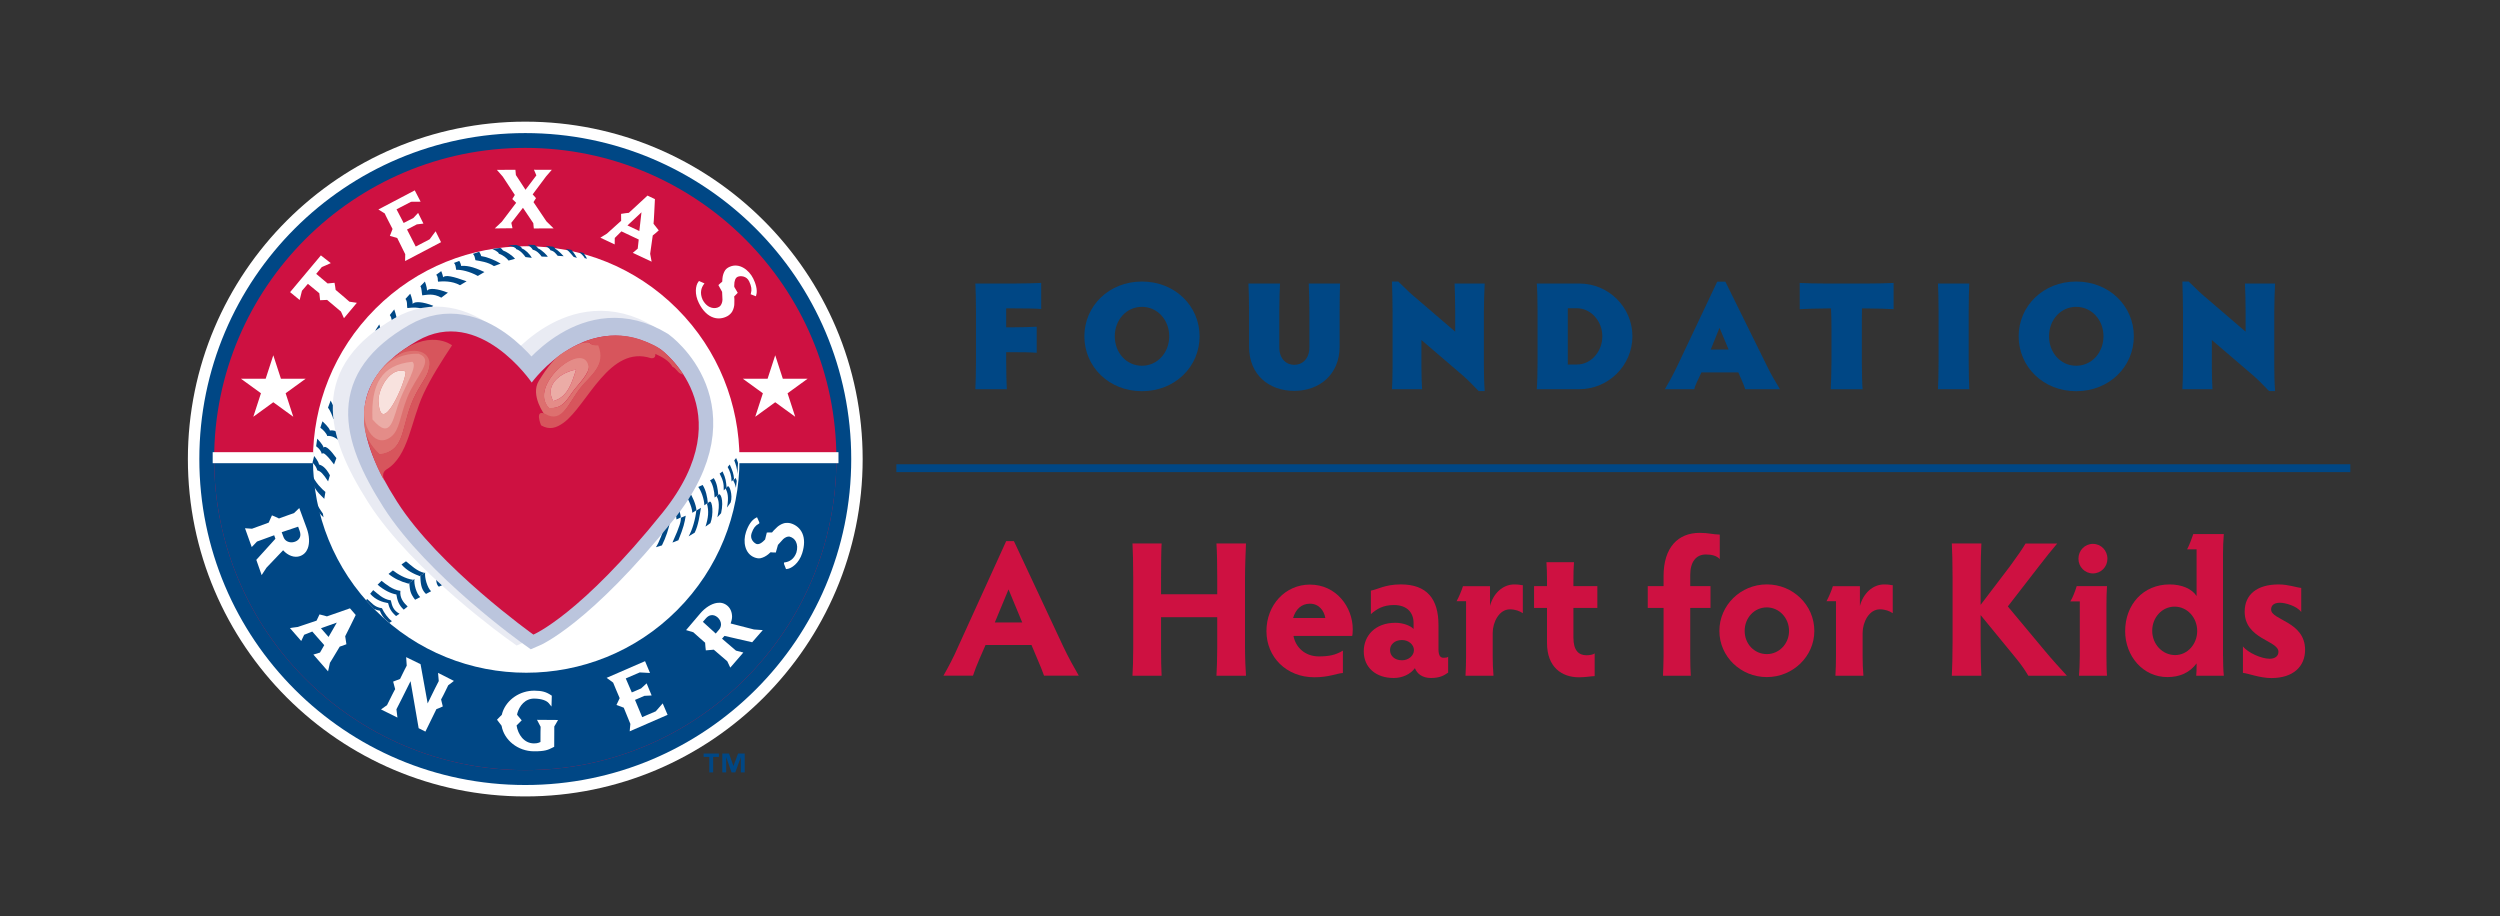 <?xml version="1.0" encoding="utf-8"?>
<!-- Generator: Adobe Illustrator 23.0.1, SVG Export Plug-In . SVG Version: 6.00 Build 0)  -->
<svg version="1.1" id="Layer_1" xmlns="http://www.w3.org/2000/svg" xmlns:xlink="http://www.w3.org/1999/xlink" x="0px" y="0px"
	 viewBox="0 0 792 290.32" style="enable-background:new 0 0 792 290.32;" xml:space="preserve">
<rect x="0" y="0" width="792" height="290.32" fill="#333333" stroke="none"/>
<style type="text/css">
	.st0{fill:#004785;}
	.st1{fill:none;stroke:#004785;stroke-width:2.484;}
	.st2{fill:#CE1141;}
	.st3{fill:#FFFFFF;}
	.st4{fill-rule:evenodd;clip-rule:evenodd;fill:#004785;}
	.st5{fill-rule:evenodd;clip-rule:evenodd;fill:none;stroke:#E9EBF3;stroke-width:10.593;}
	.st6{fill-rule:evenodd;clip-rule:evenodd;fill:#004785;stroke:#BBC5DD;stroke-width:9.63;}
	.st7{fill-rule:evenodd;clip-rule:evenodd;fill:#CE1141;}
	.st8{fill-rule:evenodd;clip-rule:evenodd;fill:#DD706F;}
	.st9{fill-rule:evenodd;clip-rule:evenodd;fill:#F8E2DE;}
	.st10{fill-rule:evenodd;clip-rule:evenodd;fill:#EBACA6;}
	.st11{fill-rule:evenodd;clip-rule:evenodd;fill:#E48C88;}
	.st12{fill-rule:evenodd;clip-rule:evenodd;fill:#D7555C;}
</style>
<g>
	<path class="st0" d="M309.19,114.55V98.57c0-3.37-0.1-7.28-0.2-8.75h12.36c3.32,0,6.99-0.1,8.5-0.19v8.26
		c-1.51-0.15-5.18-0.2-8.5-0.2h-2.59v6.01h1.71c3.37,0,6.5-0.1,7.96-0.2v8.26c-1.46-0.15-4.59-0.19-7.96-0.19h-1.71v2.98
		c0,3.32,0.1,7.23,0.2,8.75h-9.97C309.09,121.78,309.19,117.88,309.19,114.55z"/>
	<path class="st0" d="M361.76,89.19c10.5,0,18.27,7.77,18.27,17.35c0,9.62-7.77,17.39-18.27,17.39c-10.46,0-18.23-7.77-18.23-17.39
		C343.53,96.96,351.3,89.19,361.76,89.19z M361.76,115.87c4.93,0,8.65-4.15,8.65-9.33c0-5.18-3.71-9.33-8.65-9.33
		c-4.94,0-8.6,4.15-8.6,9.33C353.16,111.72,356.82,115.87,361.76,115.87z"/>
	<path class="st0" d="M405.52,89.83c-0.1,1.32-0.24,5.28-0.24,8.75v11.48c0,3.71,2.3,5.52,4.74,5.52c2.49,0,4.79-1.81,4.79-5.52
		V98.57c0-2.78-0.1-6.69-0.2-8.75h9.92c-0.09,2.15-0.14,6.06-0.14,8.75v11.24c0,8.84-6.4,14.02-14.37,14.02
		c-8.01,0-14.32-5.08-14.32-14.02V98.57c0-3.47-0.1-7.43-0.2-8.75H405.52z"/>
	<path class="st0" d="M450.51,123.3h-9.53c0.1-1.37,0.19-4.5,0.19-7.08v-17.3c0-2.98-0.1-7.09-0.19-9.72h2
		c2.69,2.69,4.15,4.01,5.62,5.23l12.41,10.65v-6.5c0-2.78-0.1-6.69-0.19-8.75h9.53c-0.1,2.15-0.25,6.06-0.25,8.75v17.4
		c0,2.05,0.05,5.08,0.25,7.91h-1.91c-1.66-1.71-3.22-3.37-4.79-4.74l-13.34-11.43v8.55C450.32,118.8,450.41,121.93,450.51,123.3z"/>
	<path class="st0" d="M486.85,123.3c0.15-1.52,0.25-5.42,0.25-8.75V98.57c0-3.32-0.1-7.28-0.25-8.75h13.49
		c9.23,0,16.81,7.48,16.81,16.71c0,9.23-7.57,16.76-16.81,16.76H486.85z M496.67,115.48h2.89c4.49,0,8.06-4.1,8.06-8.94
		c0-4.79-3.57-8.89-8.11-8.89h-2.83V115.48z"/>
	<path class="st0" d="M552.9,123.3c-0.29-0.93-0.83-2.15-1.22-3.08l-0.98-2.25h-11.68l-1.52,3.23c-0.39,0.88-0.63,1.42-0.73,2.1
		h-9.33c1.27-2.15,2.59-4.55,3.96-7.43l12.61-26.63h2.59l13.14,26.63c1.32,2.78,2.93,5.42,4.15,7.43H552.9z M544.74,103.85
		l-2.78,6.89h5.67L544.74,103.85z"/>
	<path class="st0" d="M591,89.83c3.37,0,7.43-0.1,8.89-0.19v8.31c-1.46-0.1-5.52-0.24-8.89-0.24h-1.12
		c-0.05,1.81-0.05,4.2-0.05,6.25v10.6c0,3.32,0.1,7.23,0.24,8.75h-10.11c0.1-1.52,0.25-5.42,0.25-8.75v-10.6
		c0-2.05-0.05-4.45-0.15-6.25h-1.12c-3.32,0-7.33,0.15-8.79,0.24v-8.31c1.46,0.1,5.47,0.19,8.79,0.19H591z"/>
	<path class="st0" d="M623.68,114.55c0,3.32,0.1,7.23,0.19,8.75h-9.92c0.1-1.52,0.19-5.42,0.19-8.75V98.57
		c0-3.32-0.1-7.28-0.19-8.75h9.92c-0.1,1.47-0.19,5.42-0.19,8.75V114.55z"/>
	<path class="st0" d="M657.73,89.19c10.5,0,18.27,7.77,18.27,17.35c0,9.62-7.77,17.39-18.27,17.39c-10.46,0-18.22-7.77-18.22-17.39
		C639.51,96.96,647.27,89.19,657.73,89.19z M657.73,115.87c4.93,0,8.65-4.15,8.65-9.33c0-5.18-3.71-9.33-8.65-9.33
		c-4.93,0-8.6,4.15-8.6,9.33C649.13,111.72,652.8,115.87,657.73,115.87z"/>
	<path class="st0" d="M700.91,123.3h-9.53c0.09-1.37,0.19-4.5,0.19-7.08v-17.3c0-2.98-0.1-7.09-0.19-9.72h2
		c2.69,2.69,4.15,4.01,5.62,5.23l12.41,10.65v-6.5c0-2.78-0.1-6.69-0.2-8.75h9.53c-0.1,2.15-0.25,6.06-0.25,8.75v17.4
		c0,2.05,0.05,5.08,0.25,7.91h-1.9c-1.66-1.71-3.23-3.37-4.79-4.74l-13.34-11.43v8.55C700.72,118.8,700.81,121.93,700.91,123.3z"/>
</g>
<line class="st1" x1="283.97" y1="148.32" x2="744.59" y2="148.32"/>
<g>
	<path class="st2" d="M330.76,214.07c-0.49-1.41-1.28-3.36-2.08-5.2l-1.9-4.53h-14.56l-1.9,4.34c-0.92,2.14-1.53,3.73-2.08,5.38
		h-9.36c1.53-2.69,3.18-5.75,4.71-9.3l15.17-33.33h2.45l15.6,33.33c1.65,3.49,3.49,6.79,4.95,9.3H330.76z M319.5,186.73l-4.34,10.46
		h8.68L319.5,186.73z"/>
	<path class="st2" d="M367.82,188.26h17.8v-5.14c0-3.49-0.06-8.38-0.25-10.95h9.36c-0.12,2.69-0.31,7.58-0.31,10.95v22.14
		c0,3.18,0.18,7.09,0.31,8.81h-9.36c0.12-1.71,0.25-5.63,0.25-8.87v-9.66h-17.8v9.72c0,3.18,0.06,7.09,0.18,8.81h-9.23
		c0.12-1.71,0.24-5.63,0.24-8.87v-22.08c0-4.34-0.12-9.3-0.24-10.95H368c-0.12,1.65-0.18,6.6-0.18,10.95V188.26z"/>
	<path class="st2" d="M409.78,201.47c0.67,3.61,3.67,6.48,8.01,6.48c3.24,0,5.32-0.43,7.64-1.83v7.09
		c-2.02,0.12-4.34,1.35-9.05,1.35c-8.81,0-15.17-6.36-15.17-14.62c0-8.32,5.99-14.74,13.76-14.74c8.44,0,13.58,7.22,13.58,14.13
		c0,0.79-0.06,1.77-0.18,2.14H409.78z M409.65,195.78h10.21c-0.37-2.26-1.96-4.53-4.89-4.53
		C412.22,191.26,410.45,193.09,409.65,195.78z"/>
	<path class="st2" d="M434.3,194.56v-7.46c2.02-0.31,4.46-1.96,9.48-1.96c8.26,0,11.93,4.59,11.93,12.84v7.71
		c0,2.2,0.73,2.69,1.59,2.69c0.67,0,1.16-0.06,1.47-0.31v5.01c-1.29,0.92-2.69,1.71-5.44,1.71c-2.63,0-4.4-1.28-5.08-3.12
		c-1.47,1.96-3.97,3.12-6.73,3.12c-5.69,0-9.48-3.36-9.48-8.44c0-4.95,3.61-9.05,10.03-9.05c2.51,0,4.89,0.98,5.75,1.96v-1.9
		c0-3.3-2.08-5.69-6.24-5.69C438.16,191.69,436.14,192.91,434.3,194.56z M444.15,209.18c2.08,0,3.79-1.47,3.79-3.24
		c0-1.71-1.71-3.18-3.79-3.18c-2.38,0-3.79,1.47-3.79,3.18C440.36,207.71,441.76,209.18,444.15,209.18z"/>
	<path class="st2" d="M482.43,185.39v8.87c-0.98-0.67-2.38-1.22-4.1-1.22c-3.42,0-5.44,4.1-5.44,7.46v7.4c0,2.02,0.06,4.1,0.25,6.18
		h-8.87c0.12-2.08,0.18-4.16,0.18-6.18v-17.43h-3c0.73-1.35,1.59-3.36,2.02-4.77h8.56v6.24c1.1-4.04,4.1-6.79,7.71-6.79
		C481.52,185.14,481.7,185.39,482.43,185.39z"/>
	<path class="st2" d="M498.64,178.11c-0.12,1.47-0.18,3.42-0.18,5.5v2.08h7.58v6.91h-7.58v9.42c0,4.1,1.71,5.57,4.16,5.57
		c0.86,0,2.14-0.18,2.57-0.61v7.22c-1.16,0-2.75,0.37-4.95,0.37c-5.44,0-10.15-3.18-10.15-10.89V192.6h-4.1v-6.91h4.1v-2.08
		c0-2.02-0.06-4.04-0.18-5.5H498.64z"/>
	<path class="st2" d="M522.01,185.69h5.01v-3.18c0-9.11,4.59-13.7,11.44-13.7c2.87,0,4.04,0.49,6.36,0.55v7.77
		c-0.92-1.04-2.45-1.47-4.4-1.47c-3,0-4.95,2.2-4.95,6.48v3.55h6.42v6.91h-6.42v15.29c0,1.96,0.06,4.77,0.18,6.18h-8.81
		c0.06-1.41,0.18-4.22,0.18-6.18V192.6h-5.01V185.69z"/>
	<path class="st2" d="M559.74,185.14c8.26,0,15.04,6.54,15.04,14.74c0,8.07-6.79,14.62-15.04,14.62c-8.32,0-15.04-6.54-15.04-14.62
		C544.7,191.75,551.42,185.14,559.74,185.14z M559.74,207.22c3.85,0,7.03-3.24,7.03-7.34c0-4.16-3.18-7.46-7.03-7.46
		c-3.98,0-7.03,3.3-7.03,7.46C552.71,203.98,555.77,207.22,559.74,207.22z"/>
	<path class="st2" d="M599.62,185.39v8.87c-0.98-0.67-2.38-1.22-4.1-1.22c-3.42,0-5.44,4.1-5.44,7.46v7.4c0,2.02,0.06,4.1,0.25,6.18
		h-8.87c0.12-2.08,0.18-4.16,0.18-6.18v-17.43h-3c0.73-1.35,1.59-3.36,2.02-4.77h8.56v6.24c1.1-4.04,4.1-6.79,7.71-6.79
		C598.7,185.14,598.88,185.39,599.62,185.39z"/>
	<path class="st2" d="M627.45,191.63l9.3-12.23c2.63-3.61,3.73-5.2,4.95-7.22h10.03c-2.02,2.38-3.3,3.98-5.99,7.46l-9.66,12.48
		l11.68,14c2.63,3.18,4.71,5.38,7.03,7.95h-12.23c-0.73-1.22-1.83-3.06-3.97-5.63l-11.13-13.58v8.26c0,4.34,0.12,9.05,0.24,10.95
		h-9.36c0.12-1.9,0.24-6.6,0.24-10.95v-20c0-4.34-0.12-9.11-0.24-10.95h9.36c-0.12,1.83-0.24,6.6-0.24,10.95V191.63z"/>
	<path class="st2" d="M667.32,207.83c0,2.26,0.06,5.08,0.18,6.24h-8.87c0.12-1.28,0.25-4.1,0.25-6.24v-17.31h-3
		c0.73-1.1,1.59-3.36,2.02-4.83h9.6c-0.12,1.35-0.18,3.98-0.18,6.18V207.83z M663.04,172.3c2.57,0,4.59,2.08,4.59,4.71
		c0,2.57-2.02,4.65-4.59,4.65c-2.57,0-4.59-2.08-4.59-4.65C658.45,174.38,660.47,172.3,663.04,172.3z"/>
	<path class="st2" d="M704.26,207.89c0,1.84,0.06,4.4,0.25,6.18h-8.75c0.12-1.04,0.12-2.14,0.12-3.91c-2.26,3.06-5.5,4.34-9.24,4.34
		c-7.77,0-13.39-6.67-13.39-14.55c0-8.38,5.69-14.8,14.07-14.8c3.85,0,7.03,1.35,8.56,3.67v-14.8h-3c0.61-1.1,1.59-3.67,1.96-4.83
		h9.66c-0.18,2.14-0.25,4.46-0.25,6.24V207.89z M688.91,192.18c-3.97,0-7.09,3.42-7.09,7.64c0,4.28,3.24,7.71,7.28,7.71
		c3.85,0,6.97-3.42,6.97-7.64C696.07,195.6,692.89,192.18,688.91,192.18z"/>
	<path class="st2" d="M730.25,205.88c0,5.2-3.67,8.93-10.7,8.93c-3.55,0-7.34-1.47-8.99-1.65v-8.38c1.65,2.08,5.93,3.91,8.44,3.91
		c1.77,0,2.81-0.86,2.81-2.2c0-3.61-10.7-3.98-10.7-12.72c0-5.38,3.85-8.62,10.76-8.62c3.12,0,5.63,0.98,7.16,1.1v7.64
		c-1.35-1.9-5.01-2.94-6.73-2.94c-2.08,0-2.81,0.98-2.81,2.14C719.49,196.52,730.25,196.82,730.25,205.88z"/>
</g>
<g>
	<g>
		<g>
			<path class="st3" d="M166.41,38.54c-58.94,0-106.89,47.95-106.89,106.89c0,58.94,47.95,106.88,106.89,106.88
				c58.93,0,106.88-47.94,106.88-106.88C273.29,86.48,225.34,38.54,166.41,38.54z"/>
			<path class="st0" d="M269.67,145.42c0,57.03-46.23,103.27-103.26,103.27c-57.03,0-103.26-46.24-103.26-103.27
				c0-57.03,46.23-103.26,103.26-103.26C223.44,42.16,269.67,88.39,269.67,145.42z"/>
			<path class="st2" d="M67.84,145.42c0,54.35,44.22,98.56,98.57,98.56c54.35,0,98.56-44.21,98.56-98.56
				c0-54.35-44.21-98.57-98.56-98.57C112.06,46.85,67.84,91.07,67.84,145.42z"/>
			<path class="st0" d="M67.87,144.51c0,0.3-0.03,0.61-0.03,0.91c0,54.35,44.22,98.56,98.57,98.56c54.35,0,98.56-44.21,98.56-98.56
				c0-0.31-0.02-0.61-0.02-0.91H67.87z"/>
			<path class="st3" d="M214.48,193.33c-26.38,26.39-69.16,26.39-95.54,0.01c-26.39-26.38-26.39-69.16,0-95.55
				c26.38-26.38,69.16-26.38,95.54,0C240.87,124.17,240.87,166.95,214.48,193.33z"/>
			<g>
				<path class="st3" d="M95.05,176.17c1.18-0.43,1.99-1.26,2.45-2.46c0.64-1.67,0.52-4.03-0.32-6.32l-2.37-6.45l-0.36,0.35
					c0,0-1.31,1.26-1.32,1.27c-0.02-0.01-1.59,0.55-1.59,0.55s-3.15,1.13-3.18,1.15c0-0.08-1.9-0.87-1.9-0.87l-0.3-0.13
					c0,0-0.94,2.08-1.04,2.31c-0.24,0.09-5.28,1.93-5.29,1.93c-0.01-0.02-1.72-0.12-1.72-0.12l-0.49-0.03l2.13,5.96
					c0,0,1.67-1.75,1.67-1.75c0.02,0.02,4.27-1.56,5.44-1.99c0.04,0.12,0.31,0.87,0.39,1.11c-0.25,0.28-6.05,6.68-6.05,6.68
					l1.69,4.83c0,0,1.5-2.29,1.54-2.35c0.1-0.1,4.91-5.15,5.26-5.52C91.2,176.02,93.29,176.8,95.05,176.17z M95.02,170.18
					c-0.25,0.65-0.79,1.15-1.58,1.44c-0.86,0.31-1.76,0.25-2.46-0.13h-0.01c-0.54-0.28-0.94-0.76-1.16-1.35c0,0-0.38-1.03-0.57-1.54
					c0.53-0.18,4.7-1.58,5.21-1.75c0.15,0.4,0.48,1.33,0.48,1.33c0.15,0.42,0.23,0.81,0.23,1.18
					C95.17,169.64,95.12,169.92,95.02,170.18z"/>
				<path class="st3" d="M110.57,192.82c0,0-6.98,2.44-7,2.45c0-0.05-2.09-0.56-2.09-0.56l-0.26-0.06c0,0-0.83,1.76-0.93,1.97
					c-0.26,0.09-5.84,1.96-5.84,1.96s0.04,0.02,0.04,0.02c-0.26,0.01-0.75,0.07-1.8,0.24c-0.01,0-0.83,0.14-0.83,0.14l3.57,4.09
					c0,0,0.84-1.76,0.93-1.97c0.2-0.09,2.24-0.9,2.57-1.03c0.26,0.3,3.54,4.02,3.79,4.31c-0.18,0.31-1.24,2.17-1.34,2.35
					c-0.22,0.07-2.1,0.64-2.1,0.64l4.65,5.32c0,0,0.6-2.72,0.6-2.73c0,0.06,1.2-1.95,1.2-1.95s1.89-3.14,1.9-3.16
					c0.02,0.06,1.86-0.66,1.86-0.66l0.25-0.09c0,0-0.38-2.53-0.38-2.54c0.05,0.01,3.24-6.54,3.24-6.54l0.09-0.2l-1.82-2.1
					L110.57,192.82z M106.7,197.24c-0.61,1.07-2.27,3.95-2.61,4.54c-0.43-0.5-1.95-2.23-2.41-2.75
					C102.35,198.79,105.54,197.66,106.7,197.24z"/>
				<path class="st3" d="M139,215.76c-0.04-0.03-2.38,4.75-2.38,4.75s-0.68,1.39-1.14,2.33c-0.3-1.68-2.25-12.43-2.25-12.43
					l-4.56-2.23l0.04,0.57c0,0,0.14,2.12,0.14,2.13c-0.03-0.05-1.24,2.44-1.24,2.44s-0.76,1.56-0.87,1.77
					c-0.23,0.09-2.19,0.84-2.19,0.84s0.64,2.39,0.64,2.4c-0.07-0.01-1.66,3.2-1.66,3.2s-0.92,1.87-0.93,1.88
					c-0.02-0.03-1.45,1.02-1.45,1.02l-0.44,0.32l5.2,2.58c0,0-0.31-2.62-0.32-2.63c0.04,0,3.3-6.54,4.47-8.91
					c0.3,1.74,2.57,14.9,2.57,14.9l2.14,1.08c0,0,3.46-7.09,3.48-7.11c0.04,0.05,1.79-0.75,1.79-0.75l0.24-0.11
					c0,0-0.53-2.18-0.54-2.21c0.07,0,1.39-2.7,1.39-2.7s0.86-1.77,0.87-1.79c0.03,0.01,1.4-1.07,1.4-1.07l0.4-0.32l-5.02-2.55
					C138.78,213.18,139,215.76,139,215.76z"/>
				<path class="st3" d="M171.27,230.24c-0.03,0-0.04,1.64-0.04,1.64l-0.01,3.19c-0.37,0.12-0.79,0.45-2.08,0.44
					c-3.18-0.03-5.05-2.87-5.49-5.68c0.03-0.02,1.42-1.42,1.42-1.42l0.21-0.21c0,0-1.29-1.54-1.47-1.75c0.01-0.06,0.1-0.55,0.1-0.55
					c0.65-2.25,2.42-4.66,5.43-4.59c2.16,0.05,3.78,0.58,4.54,1.49c0,0,0.27,0.34,0.27,0.34l0.56,0.69l0.1-3.44l-0.22-0.14
					c-1.56-1.06-2.88-1.42-5.26-1.45c-4.57-0.04-8.74,2.77-10.13,6.82c0,0.02-0.23,0.84-0.24,0.85c-0.02-0.03-1.32,1.33-1.32,1.33
					l-0.19,0.2l1.45,1.91c0.78,4.58,5.19,8.06,10.21,8.1c3.52,0.03,4.56-0.48,5.76-1.08l0.7-0.35c0,0,0.03-6.42,0.03-6.45
					c0.04,0,0.92-1.56,0.92-1.56l0.27-0.48l-6.67-0.05C170.13,228.04,171.26,230.23,171.27,230.24z"/>
				<path class="st3" d="M207.74,225.35c-0.01-0.03-2.79,1.19-2.79,1.19s-1.08,0.47-1.5,0.66c-0.13-0.32-2.07-4.94-2.28-5.47
					c0.49-0.21,2.99-1.29,2.99-1.29c0.01,0.02,1.82-0.09,1.82-0.09l0.46-0.03l-1.59-3.84c0,0-1.74,1.61-1.75,1.61
					c0-0.01-2.9,1.25-2.9,1.25s-0.04,0.02-0.05,0.02c-0.22-0.5-1.7-3.93-1.91-4.43c0.45-0.2,4.28-1.85,4.43-1.91
					c0.18,0.02,3.25,0.18,3.25,0.18l-1.57-3.74l-0.45,0.19l-11.72,5.09l2.06,1.51c0,0.09,1.9,4.53,2.07,4.92
					c-0.1,0.23-1.02,2.17-1.02,2.17s2.07,0.76,2.31,0.85c0.1,0.24,2.09,5.13,2.1,5.15c-0.03,0.01-0.17,1.79-0.17,1.79l-0.04,0.55
					l12-5.22l-1.55-3.63C209.94,222.81,207.75,225.34,207.74,225.35z"/>
				<path class="st3" d="M231.47,197.52c0.25-0.72,0.45-1.44,0.45-2.13c0-1.38-0.5-2.64-1.44-3.46c-0.95-0.82-2.07-1.13-3.35-0.93
					c-1.76,0.26-3.76,1.52-5.33,3.38l-4.45,5.24c0,0,2.28,0.68,2.29,0.68l0,0c0,0.05,3.73,3.31,3.77,3.34
					c-0.01,0-0.02,0.03-0.02,0.11c0,0.43,0.18,1.97,0.18,1.97l0.04,0.32c0,0,2.28-0.2,2.52-0.22c0.21,0.18,4.28,3.68,4.28,3.68
					c0,0.05,0.73,1.56,0.73,1.56l0.22,0.44l4.13-4.78c0,0-2.33-0.6-2.33-0.6c0-0.03-3.47-2.97-4.42-3.78
					c0.16-0.19,0.63-0.72,0.78-0.89c0.36,0.08,8.77,2.02,8.77,2.02l3.36-3.85c0,0-2.74-0.19-2.79-0.2
					C238.81,199.4,232.01,197.66,231.47,197.52z M228.41,197.84c0,0.59-0.21,1.15-0.61,1.62c0,0.01-0.71,0.84-1.05,1.25
					c-0.43-0.39-3.68-3.34-4.08-3.71c0.27-0.32,0.92-1.06,0.92-1.06c0.52-0.62,1.1-0.97,1.7-1.05c0.69-0.1,1.39,0.13,2.02,0.67
					c0.69,0.6,1.09,1.42,1.11,2.22C228.41,197.81,228.41,197.83,228.41,197.84z"/>
				<path class="st3" d="M254.17,168.93c-0.68-1.52-1.97-2.63-3.63-3.13c-0.74-0.22-1.63-0.17-2.19-0.04l0,0.01
					c-0.93,0.25-1.76,0.86-2.1,1.17c-0.01,0.01-1.14,1.11-1.14,1.11c-0.03,0.03-0.39,0.47-0.53,0.63c-0.24,0.01-1.65,0.02-1.65,0.02
					s-0.53,2.12-0.55,2.22c-0.03,0-0.2,0.19-0.2,0.19c-1.27,1.35-2.12,1.35-2.51,1.23c-0.82-0.33-2.22-1.59-1.55-3.46
					c0.56-1.55,1.14-2.33,2.16-2.9l0.26-0.15l0.01-0.35l-0.72-1.62l-0.43,0.23c-1.24,0.65-2.33,2.23-3.07,4.46
					c-1,2.99-0.41,6.83,2.66,8.03c0.48,0.18,1.2,0.4,1.9,0.27c0.84-0.17,1.73-0.62,2.51-1.26c0.01-0.01,0.51-0.46,0.51-0.46
					c-0.01,0.01,0.2-0.16,0.22-0.18c0.01,0.06,1.4,0.08,1.4,0.08h0.25c0,0,0.68-2.4,0.68-2.41c0.03,0.01,1.65-1.82,1.65-1.82
					c0.62-0.59,1.5-0.94,2.05-0.8c0.95,0.27,1.6,0.83,1.98,1.59c0.48,0.95,0.54,2.14,0.16,3.45c-0.79,2.21-2.34,2.91-3.5,3.09
					l-0.4,0.06l-0.04,0.42l0.65,1.67l0.34-0.03c1.37-0.13,3.76-1.77,4.78-4.98C254.91,172.81,254.93,170.62,254.17,168.93z"/>
				<path class="st3" d="M110.7,95.58c0-0.06-4.32-3.7-4.39-3.76c0.01,0,0.01-0.01,0.01-0.04c0-0.29-0.29-1.9-0.29-1.9l-0.06-0.3
					c0,0-1.94,0.2-2.18,0.22c-0.19-0.16-3.19-2.68-3.62-3.04c0.33-0.4,1.79-2.16,1.79-2.17c0.02,0.03,2.33-1.01,2.33-1.01l0.5-0.22
					l-3.14-2.46l-0.2,0.25l-9.55,11.4l3.03,2.49c0,0,0.73-2.91,0.73-2.92c0.02,0.01,1.41-1.63,1.88-2.2
					c0.43,0.35,3.44,2.83,3.62,2.98c0.03,0.23,0.25,2.21,0.25,2.21s1.99-0.09,2.22-0.1c0.19,0.16,4.39,3.7,4.39,3.7
					c0,0.07,0.73,1.63,0.73,1.63l0.22,0.47l4.08-4.88C113.05,95.95,110.7,95.59,110.7,95.58L110.7,95.58z"/>
				<path class="st3" d="M124.36,72.54c-0.1,0.24-0.84,2.19-0.84,2.19s2.08,0.6,2.32,0.67c0.12,0.25,2.53,5.12,2.54,5.14
					c-0.03,0-0.04,1.61-0.04,1.61l0,0.55l11.38-5.98l-1.72-3.45c0,0-1.89,2.54-1.89,2.54c-0.02-0.02-3.64,1.89-4.41,2.3
					c-0.26-0.51-2.51-4.9-2.76-5.4c0.48-0.25,3.1-1.62,3.12-1.63c0,0.02,1.62-0.19,1.62-0.19l0.46-0.06l-1.68-3.38
					c0,0-1.51,1.61-1.51,1.61c-0.01-0.01-2.39,1.22-3.08,1.58c-0.25-0.48-2-3.84-2.25-4.33c0.52-0.27,4.6-2.39,4.61-2.39
					c0,0.03,2.49-0.02,2.49-0.02l0.53-0.01l-1.86-3.59l-0.29,0.16l-11.23,5.9l2.02,1.26C121.86,67.71,124.02,71.89,124.36,72.54z"/>
				<path class="st3" d="M194.76,75.39c0.16-0.16,1.83-1.83,2.1-2.1c0.37,0.18,5.11,2.41,5.49,2.59c-0.04,0.38-0.3,2.67-0.32,2.89
					c-0.17,0.14-1.56,1.33-1.56,1.33l5.97,2.8c0,0-0.47-2.49-0.47-2.49c0.02,0,0.81-5.72,0.82-5.81c0.05,0.04,1.67-1.41,1.67-1.41
					l0.23-0.21c0,0-1.64-2.09-1.65-2.09c0.07-0.01,0.43-7.59,0.43-7.59l0.01-0.22l-2.35-1.12l-0.16,0.15c0,0-5.74,5.3-5.75,5.31
					c-0.01-0.05-2.18,0.29-2.18,0.29l-0.28,0.04c0,0,0.01,1.95,0.02,2.2c-0.21,0.19-4.52,4.07-4.52,4.07
					c0.04-0.03-1.55,0.96-1.55,0.96l-0.51,0.32l4.53,2.13C194.7,77.44,194.75,75.61,194.76,75.39z M198.78,71.42
					c0.54-0.5,3.51-3.28,4.44-4.16c-0.15,1.27-0.6,5.24-0.68,5.93C201.93,72.91,199.43,71.72,198.78,71.42z"/>
				<path class="st3" d="M226.1,100.63c1.44,0.45,2.94,0.28,4.35-0.48c0.68-0.36,1.27-1.02,1.53-1.48c0.51-0.88,0.65-1.93,0.65-2.26
					l0.03-1.61c0-0.03-0.06-0.67-0.07-0.88c0.17-0.17,1.13-1.15,1.13-1.15s-1.09-1.85-1.11-1.9c0.01-0.01,0.01-0.06,0.01-0.12
					c0-0.09-0.01-0.32-0.01-0.37c0-1.42,0.38-2.38,1.09-2.69c0.86-0.38,2.82-0.33,3.66,1.49c0.71,1.54,0.86,2.56,0.53,3.75
					l-0.08,0.29l1.65,0.64l0.11-0.34c0.56-1.75-0.34-4.04-0.93-5.25c-1.37-2.79-4.42-5.06-7.4-3.78c-0.46,0.19-1.1,0.54-1.49,1.1
					c-0.47,0.69-0.79,1.63-0.88,2.62l-0.04,0.69c0-0.04-0.03,0.31-0.04,0.36c-0.05-0.04-1.02,0.88-1.02,0.88l-0.18,0.18
					c0,0,1.18,2.14,1.18,2.15c0,0,0,0.02,0,0.07c0,0.41,0.11,2.43,0.11,2.43c-0.03,0.91-0.44,1.84-0.97,2.18
					c-0.68,0.44-1.56,0.57-2.41,0.35c-0.81-0.2-1.96-0.8-2.89-2.5c-1.03-2.24-0.39-3.9,0.33-4.89l0.24-0.33l-1.73-0.76l-0.16,0.19
					c-0.99,1.22-1.3,4.01,0.11,6.79C222.62,98.46,224.25,100.05,226.1,100.63z"/>
				<path class="st3" d="M161.98,70.6c0.17-0.22,3.22-4.16,3.69-4.77c0.44,0.65,3.27,4.87,3.29,4.89c0,0-0.01,0.01-0.01,0.03
					c0,0.21,0.13,1.33,0.13,1.33l0.03,0.29l6.28-0.01l-2.29-2.25c0-0.01-3.5-5.2-4.09-6.08c0.17-0.26,0.8-1.26,0.8-1.26
					s-0.81-0.91-1.06-1.19c0.3-0.4,4.24-5.68,4.24-5.68c0,0,1.82-2.1,1.82-2.1l-5.65-0.02l0.2,0.46c0,0,0.45,1.05,0.56,1.32
					c-0.2,0.26-2.97,3.94-3.44,4.56c-0.44-0.67-3.04-4.65-3.05-4.67c0,0,0-0.01,0-0.03c0-0.21-0.12-1.34-0.12-1.34l-0.03-0.29
					l-5.87,0.02l1.87,2.14c0,0.01,3.26,4.97,3.82,5.81c-0.16,0.26-0.8,1.3-0.8,1.3s0.94,0.9,1.22,1.18
					c-0.33,0.43-4.55,6.01-4.55,6.01c-0.01,0-1.62,1.53-1.62,1.53l-0.61,0.58l5.62-0.06C162.37,72.3,162.04,70.85,161.98,70.6z"/>
			</g>
			<polygon class="st3" points="245.59,112.55 248,119.99 255.84,119.99 249.5,124.59 251.92,132.03 245.59,127.43 239.26,132.03 
				241.68,124.59 235.34,119.99 243.17,119.99 			"/>
			<polygon class="st3" points="86.58,112.55 89,119.99 96.82,119.99 90.49,124.58 92.91,132.03 86.58,127.43 80.25,132.03 
				82.67,124.58 76.34,119.99 84.16,119.99 			"/>
			<rect x="67.38" y="143.25" class="st3" width="31.93" height="3.49"/>
			<rect x="233" y="143.25" class="st3" width="32.63" height="3.49"/>
		</g>
		<path class="st0" d="M227.73,239.79h-1.8v4.91h-1.22v-4.91h-1.8v-1.07h4.83V239.79z M235.91,244.7h-1.22v-4.76h-0.02l-1.73,4.76
			h-1.18l-1.68-4.76h-0.03v4.76h-1.22v-5.98h2.12l1.39,3.91h0.03l1.45-3.91h2.1V244.7z"/>
	</g>
	<g>
		<g>
			<g>
				<path class="st0" d="M185.98,81.95c0,0-0.61-1.08-1.07-1.77c-0.48-0.14-0.97-0.27-1.44-0.39c0.36,0.32,1.67,1.55,1.74,1.99
					L185.98,81.95z"/>
				<path class="st0" d="M182.76,81.69c0,0-0.63-1.21-1.72-2.52c-0.6-0.13-1.19-0.24-1.78-0.36c0.92,0.67,1.64,1.66,2.48,2.58
					L182.76,81.69z"/>
				<path class="st0" d="M176.68,81.04l1.89,0.13c0,0-1.75-1.93-2.53-2.25c-0.32-0.34-0.47-0.59-0.77-0.77
					c-0.82-0.11-1.64-0.2-2.47-0.28c0.45,0.27,1.37,0.86,1.58,1.43C175.57,79.53,176.12,80.39,176.68,81.04z"/>
				<path class="st0" d="M171.6,81.28l1.91,0.07c-0.06-0.38-1.87-2.19-3.07-2.69c-0.3-0.52-0.73-0.81-1.09-1.05
					c-0.73-0.04-1.46-0.06-2.2-0.08c0.2,0.14,1.27,0.87,1.65,1.59C170.05,79.39,170.97,80.42,171.6,81.28z"/>
			</g>
			<path class="st4" d="M163.57,77.59c0.55,0.29,1.58,0.32,1.75,1.12c1.03,0.35,2.53,1.73,3.15,2.98l-1.98-0.25
				c-0.61-0.83-1.66-2.13-2.96-2.51c-0.02-0.63-2.29-1.1-2.58-1.22L163.57,77.59z"/>
			<path class="st4" d="M158.54,78.55c0.55,0.3,0.42,0.43,0.85,0.81c1.02,0.35,2.8,1.47,3.77,2.62l-2.04,0.57
				c-0.6-0.81-1.8-1.78-3.09-2.17c-0.03-0.63-1.84-1.39-2.11-1.51L158.54,78.55z"/>
			<path class="st4" d="M149.79,80.44c0.62,0.51,0.63,1.21,0.83,1.99c1.57,0.3,3.95,0.57,5.86,1.87l2.13-0.78
				c-2.21-1.35-4.77-2.22-6.17-2.39c-0.12-0.6-0.64-1.36-0.64-1.36L149.79,80.44z"/>
			<path class="st4" d="M143.79,83.31c0.63,0.5,0.54,1.41,0.75,2.18c1.45-0.12,4.28,0.5,6.83,1.93l2.1-1.24
				c-3.97-1.9-5.85-2.04-7.37-1.93c-0.14-0.91-0.61-1.6-0.61-1.6L143.79,83.31z"/>
			<path class="st4" d="M138.19,87.05c0.71,0.85,0.39,1.4,0.58,2.18c1.46-0.13,4.4-0.31,6.96,1.13l2.09-1.24
				c-4.27-1.57-6.74-2.12-7.44-1.26c-0.13-0.91-0.6-1.97-0.6-1.97L138.19,87.05z"/>
			<path class="st4" d="M133.18,90.67c0.46,0.75,0.39,2.11,0.59,2.9c1.47-0.15,3.5-0.72,6.03,0.73l2.1-1.58
				c-3.43-1.35-5.91-1.53-6.61-0.65c-0.02-1.19-0.68-2.87-0.68-2.87L133.18,90.67z"/>
			<path class="st4" d="M128.45,94.71c0.71,0.85,0.39,2.12,0.59,2.88c1.45-0.12,3.72-0.53,6.29,0.91l1.94-1.62
				c-3.3-1.3-5.86-1.49-6.55-0.62c-0.01-1.57-0.77-3.21-0.77-3.21L128.45,94.71z"/>
			<path class="st4" d="M123.49,99.81c0.7,0.86,0.64,2.23,0.84,3.02c1.46-0.14,3.35-0.56,5.9,0.88l1.64-1.61
				c-4.21-1.37-5.41-1.45-6.1-0.59c-0.13-1.45-0.88-3.49-0.88-3.49L123.49,99.81z"/>
			<path class="st4" d="M118.95,104.64c0.72,0.87,0.65,2.23,0.86,3.02c1.45-0.14,3.91-0.45,6.46,0.97l1.47-1.75
				c-4.06-1.33-5.95-1.62-6.66-0.75c-0.14-0.91-0.93-3.36-0.93-3.36L118.95,104.64z"/>
			<path class="st4" d="M114.71,110.06c0.57,1.19,0.63,3,0.82,3.79c1.46-0.14,4.03-1.08,6.56,0.36l1.13-1.64
				c-4.04-1.25-4.84-1.07-6.26-0.27c-0.14-0.91-0.98-4.24-0.98-4.24L114.71,110.06z"/>
			<path class="st4" d="M110.45,116.05c1.05,2,1.19,3.57,1.43,4.33c0.94-0.83,3.31-1.03,5.94,0.27l1.11-1.84
				c-3.29-1.08-4.95-1.13-5.74-0.37c-0.18-0.92-1.6-4.35-1.6-4.35L110.45,116.05z"/>
			<path class="st4" d="M106.77,122.72c0.65,0.67,1.16,3.71,1.36,4.49c0.14-0.07,0.42-0.39,0.82-0.61c0.71-0.39,2.43-0.67,5.36,0.64
				l0.9-1.78c-3.46-1.32-4.9-0.91-5.32-0.69c-0.37,0.13-0.65,0.55-0.83,0.78c0.02-1.62-1.36-4.78-1.36-4.78L106.77,122.72z"/>
			<path class="st4" d="M101.48,135.51c0.96,0.67,1.99,1.83,2.2,2.61c1.45-0.14,3.15,0.6,4.84,2.59l0.72-2
				c-2.14-2.19-3.55-2.5-4.72-2.32c-0.14-0.93-2.37-2.91-2.37-2.91L101.48,135.51z"/>
			<path class="st4" d="M103.91,129.13c0.68,0.89,1.52,2.84,1.68,3.63c0.94-0.72,1.76-0.96,5.45,1.48l0.78-1.91
				c-4.66-2.11-4.76-1.65-5.15-1.1c-0.11-0.91-1.92-4.33-1.92-4.33L103.91,129.13z"/>
			<path class="st4" d="M100.15,141.37c1.06,0.77,1.61,1.63,1.8,2.42c0.48-0.53,1.1,0.11,1.91,0.94c0.72,0.75,1.18,1.46,1.96,2.41
				l0.74-2.01c-1.64-2.27-3.35-4.19-4.05-3.33c-0.14-0.91-2.01-2.84-2.01-2.84L100.15,141.37z"/>
			<path class="st4" d="M99,146.56c0.8,0.76,1.32,1.6,1.51,2.45c1.08,0.28,1.83,1.03,3.43,3.5l0.58-1.95
				c-1.52-2.79-2.66-3.11-3.47-3.43c-0.12-0.98-1.53-2.68-1.53-2.68L99,146.56z"/>
			<path class="st4" d="M99.16,153.45c1.22,2.56,2.4,3.33,3.57,4.58l0.36-2.18c-1.1-0.9-3.27-3-4.3-5.61L99.16,153.45z"/>
			<path class="st0" d="M102.3,162.73c0,0-1.2-1.7-2.07-3.26c0.19,0.87,0.4,1.72,0.62,2.57c0.49,0.65,1.1,1.39,1.63,1.85
				L102.3,162.73z"/>
		</g>
		<g>
			<g>
				<path class="st0" d="M210.8,158.48"/>
				<path class="st4" d="M191.4,171.61c-0.86-0.38-3.8-5.46-4.57-7.32l2.74-0.34c0,0,1.46,4.32,2,5.35
					c0.55,1.03,1.39,1.61,2.22,1.65L191.4,171.61z"/>
				<path class="st4" d="M194.96,163.47l2.06-0.36c1.27,3.34,2.21,4.51,2.72,5.29c0.32,0.49,1.85-0.2,1.75-0.17
					c-0.84,1.17-3.11,6.67-3.56,8.01l-2.27,0.45c0.86-2.55,3.23-7.1,4.16-7.79c0.91-0.68,0.03-0.07,0.03-0.07l-0.71,0.76
					C197.33,169.56,195.49,164.33,194.96,163.47z"/>
				<path class="st4" d="M202.14,161.64l1.57-0.43c0.72,1.07,1.42,2.63,2.14,5.81l-1.63,0.53
					C203.43,163.9,202.59,161.99,202.14,161.64z"/>
				<path class="st4" d="M202.79,174.8l1.84-0.54c1.2-2.24,2.21-4.99,2.86-7.62l-1.69,0.34
					C204.68,170.28,203.72,173.47,202.79,174.8z"/>
			</g>
			<path class="st4" d="M117.27,188.11l0.96-1.16c1.38,1.08,3.08,2.92,5.58,3.24c0.39,1.78,0.78,3.17,2.76,4.24l-1.1,0.74
				c-1.67-1.5-2.13-2.5-2.52-4.1C121.21,190.77,119.02,190.11,117.27,188.11z"/>
			<path class="st4" d="M119.62,185.24l1.25-1.24c1.39,1.08,3.47,2.86,5.98,3.19c-0.25,2.19,0.92,3.65,2.29,4.96l-1.23,0.99
				c-1.67-1.5-2.06-3.13-2.34-4.81C123.81,188.03,121.68,187,119.62,185.24z"/>
			<path class="st0" d="M121,192.68c-2.5-0.32-3.32-1.85-4.7-2.92l-0.35,0.44c0.83,0.92,1.68,1.83,2.55,2.71
				c0.58,0.28,1.16,0.45,1.84,0.57c0.45,1.17,0.93,1.86,1.52,2.56c0.5,0.44,1.01,0.86,1.52,1.28l0.78-0.53
				C122.92,195.91,121.64,194.06,121,192.68z"/>
			<path class="st4" d="M129.43,184.91c-2.55-0.69-4.42-1.55-6.34-3.09l1.37-1.11c1.39,1.08,3.94,2.67,6.44,2.98L129.43,184.91z"/>
			<path class="st4" d="M131.3,183.4c-0.24,1.61,0.6,4.62,1.81,5.76l-1.61,0.84c-1.77-2.26-1.6-3.31-1.85-5.31L131.3,183.4z"/>
			<path class="st4" d="M132.97,182.53c-1.93-0.76-4.04-1.69-5.78-3.71l1.43-1c1.39,1.08,3.53,3.25,5.89,3.68L132.97,182.53z"/>
			<path class="st4" d="M134.69,181.37c-0.23,1.61,0.67,4.8,1.88,5.94l-1.62,0.85c-1.66-1.51-1.7-3.66-1.8-5.77L134.69,181.37z"/>
			<path class="st4" d="M137.73,179.57c-0.73,0.61-3.83-2.16-5.54-4l1.79-0.85c2.65,2.58,1.62,2.94,5.52,4.37L137.73,179.57z"/>
			<path class="st4" d="M140.11,178.91c-0.59,3.66-0.5,5.4,0.58,6.21l-1.66,0.74c-1.36-1.03-0.77-4.51-0.68-6.48L140.11,178.91z"/>
			<path class="st4" d="M145.59,176.04c-0.55,1.94-0.31,5.93,0.59,7.41l-1.84,0.4c-1.31-1.96-0.82-5.92-0.76-7.12L145.59,176.04z"/>
			<g>
				<path class="st4" d="M149.76,176.01c-1.63-0.55-3.62-3.17-5.07-5.49l2.23-0.42c0.79,1.73,2.71,4.45,4.84,5.25L149.76,176.01z"/>
				<path class="st4" d="M143.21,176.89c-1.63-0.55-3.63-3.18-5.06-5.5l2.22-0.42c0.79,1.74,2.71,4.45,4.84,5.25L143.21,176.89z"/>
				<path class="st4" d="M152.32,175.13c-0.54,1.93-1.36,5.54-0.44,7.01l-2.22,0.42c-0.62-2.45,0.07-3.84,0.67-6.77L152.32,175.13z"
					/>
			</g>
			<g>
				<path class="st4" d="M156.85,174.89c-1.65-0.74-3.5-3.72-4.77-6.3l2.37-0.21c0.66,1.91,2.42,4.96,4.58,6.02L156.85,174.89z"/>
				<path class="st4" d="M159.65,174.21c-0.75,1.99-1.98,5.72-1.17,7.35l-2.37,0.22c-0.42-2.64,0.44-4.04,1.38-7.06L159.65,174.21z"
					/>
			</g>
			<g>
				<path class="st4" d="M164.79,173.89c-1.6-0.85-3.22-3.94-4.32-6.61l2.39-0.05c0.51,1.96,2.05,5.13,4.14,6.33L164.79,173.89z"/>
				<path class="st4" d="M167.63,173.42c-0.91,1.92-2.4,5.54-1.7,7.24l-2.39,0.05c-0.22-2.67,0.74-4,1.87-6.95L167.63,173.42z"/>
			</g>
			<g>
				<path class="st4" d="M172.77,173.06c-1.6-0.85-3.23-3.95-4.32-6.63l2.39-0.04c0.52,1.95,2.05,5.12,4.13,6.33L172.77,173.06z"/>
				<path class="st4" d="M175.6,172.59c-0.9,1.92-2.38,5.55-1.69,7.25l-2.38,0.05c-0.23-2.66,0.73-4,1.87-6.95L175.6,172.59z"/>
			</g>
			<g>
				<path class="st4" d="M181.77,172.34c-1.6-0.85-3.23-3.95-4.32-6.63l2.4-0.04c0.51,1.95,2.05,5.12,4.14,6.33L181.77,172.34z"/>
				<path class="st4" d="M184.6,171.86c-0.89,1.92-2.39,5.55-1.69,7.25l-2.39,0.05c-0.23-2.66,0.74-3.99,1.88-6.95L184.6,171.86z"/>
			</g>
			<g>
				<path class="st4" d="M193.81,171.1c-0.89,1.92-2.39,5.56-1.69,7.25l-2.38,0.05c-0.23-2.67,0.74-4,1.87-6.95L193.81,171.1z"/>
			</g>
			<path class="st4" d="M207.8,173.36l1.9-0.58c1.22-2.42,2.22-5.39,2.61-7.7l-1.31,0.34C210.12,168.45,208.75,171.93,207.8,173.36z
				"/>
			<path class="st4" d="M213.03,171.89l1.88-0.74c1.71-4.22,1.94-5.47,2.33-7.78l-1.52,0.65
				C215.71,165.1,215.54,166.35,213.03,171.89z"/>
			<path class="st4" d="M218.15,169.92l1.93-1.17c1.16-2.3,1.59-5.57,1.98-7.88l-1.48,0.89
				C220.37,164.15,219.34,167.95,218.15,169.92z"/>
			<path class="st4" d="M223.5,166.83l1.56-1.11c1.07-2.79,0.66-7.15-0.27-6.79l-0.83,0.65C224.64,161.9,224.38,164.11,223.5,166.83
				z"/>
			<path class="st4" d="M227.27,163.86l1.17-1.28c0.99-4.37-0.31-6.67-0.84-5.82l-0.62,0.35
				C227.4,157.91,228.25,159.18,227.27,163.86z"/>
			<path class="st4" d="M230.32,160.79l1.16-1.62c0.73-2.34-0.4-5.71-1.01-5.04l-0.6,0.68C230.45,155.87,230.97,157.4,230.32,160.79
				z"/>
			<path class="st4" d="M211.86,158.19l1.58-0.58c1.03,1.53,2.09,4.54,2.24,6.31l-1.37,0.64
				C214.28,162.53,212.75,159.34,211.86,158.19z"/>
			<path class="st4" d="M207.25,160.15l1.58-0.58c1.03,1.53,2.09,4.54,2.24,6.31l-1.37,0.64
				C209.68,164.5,208.15,161.31,207.25,160.15z"/>
			<path class="st4" d="M216.83,156.1l1.46-0.46c1.08,1.58,2.2,4.2,2.35,5.99l-1.31,0.83C219.3,160.42,217.43,156.96,216.83,156.1z"
				/>
			<path class="st4" d="M221.21,154.27l1.37-0.64c1.03,1.54,1.52,3.91,1.66,5.69l-1.1,0.76
				C223.09,158.04,222.09,155.44,221.21,154.27z"/>
			<path class="st4" d="M224.94,152.19l1.17-0.72c1.02,1.54,1.29,3.49,1.44,5.27l-1.16,0.88
				C226.34,155.58,225.81,153.37,224.94,152.19z"/>
			<path class="st4" d="M227.98,150.03l0.92-0.68c1.06,2.17,1.13,3.36,1.29,5.14l-0.91,0.86
				C229.36,153.04,228.98,152.01,227.98,150.03z"/>
			<path class="st4" d="M230.52,147.95l0.67-0.79c0.99,2.31,1.21,2.86,1.36,4.65l-0.79,0.72
				C231.73,150.51,231.28,149.39,230.52,147.95z"/>
			<g>
				<path class="st0" d="M232.26,152.21c0.36,0.57,0.67,1.29,0.87,2.34c0.1-0.73,0.2-1.47,0.28-2.2l-0.34-0.93L232.26,152.21z"/>
			</g>
			<path class="st0" d="M232.61,145.86c0.49,1.27,0.94,2.58,1.01,4.35c0.09-1.19,0.15-2.37,0.18-3.56c-0.12-0.4-0.31-0.89-0.6-1.55
				L232.61,145.86z"/>
		</g>
	</g>
	<g>
		<path class="st5" d="M164.35,198.48c0,0-29.98-21.34-43.19-42.1c-13.21-20.76-16.71-37.62,6.42-50.96
			c19.63-11.33,36.24,13.21,36.24,13.21s17.74-24.54,40.77-10.57c0,0,26.85,19.19,0.75,51.71
			C179.29,192.23,164.35,198.48,164.35,198.48z"/>
		<path class="st6" d="M168.75,200.22c0,0-29.99-21.34-43.2-42.1c-13.21-20.76-16.71-37.62,6.42-50.96
			c19.63-11.32,36.24,13.21,36.24,13.21s17.74-24.53,40.77-10.57c0,0,26.85,19.19,0.76,51.71
			C183.68,193.98,168.75,200.22,168.75,200.22z"/>
		<path class="st7" d="M168.98,201.04c0,0-29.98-21.34-43.19-42.1c-13.21-20.76-16.7-37.62,6.42-50.96
			c19.63-11.32,36.24,13.21,36.24,13.21s17.74-24.54,40.77-10.57c0,0,26.85,19.19,0.75,51.71
			C183.91,194.8,168.98,201.04,168.98,201.04z"/>
		<path class="st8" d="M126.17,112.37c5.84-3.93,12.15-1.94,9.5,5.43c-0.86,2.38-3.65,5.61-5.43,10.41
			c-3.09,8.34-2.35,14.87-9.95,15.83c0,0-6.95-4.29-4.45-16.16C118.34,116.01,126.17,112.37,126.17,112.37z"/>
		<path class="st9" d="M128.51,117.69c0.22,3.05-7.89,21.43-8.6,9.5C119.69,123.43,123.6,115.91,128.51,117.69z"/>
		<path class="st10" d="M130.77,114.07c1.94,3.52-1.74,7.45-3.62,12.22c-2.24,5.67-3.74,15.4-9.5,6.79
			C117.15,121.86,121,115.01,130.77,114.07z M119.91,127.19c0.71,11.93,8.82-6.46,8.6-9.5C123.6,115.91,119.69,123.43,119.91,127.19
			z"/>
		<path class="st11" d="M115.84,126.98c2.05-8.3,7.64-15.16,16.74-14.93c5.37,1.93-0.85,6.95-3.62,14.03
			c-2.27,5.79-2.36,10.08-4.98,12.21c-4.81,3.92-9.2-2.47-8.6-9.05 M118,132.87c6.08,7.1,6.47-0.6,8.71-6.26
			c1.88-4.76,5.7-10.74,3.93-12C120.86,115.55,117.49,121.66,118,132.87z"/>
		<path class="st11" d="M173.9,129.32c-6.97-7.21,11.22-22.13,12.67-13.57c0.4,2.38-3.59,6.23-4.98,8.14
			C179.29,127.08,178.22,129.46,173.9,129.32z M175.26,127.06c4.54-1.19,5.86-5.6,7.24-9.96
			C177.95,117.87,172.3,121.73,175.26,127.06z"/>
		<path class="st10" d="M182.49,117.1c-1.38,4.35-2.7,8.76-7.24,9.96C172.3,121.73,177.95,117.87,182.49,117.1z"/>
		<path class="st8" d="M186.8,108.51c0.42,0.79,1.76,0.79,3.07,0.7c2.59,6.37-3.13,10.19-5.94,13.71
			c-3.98,4.99-5.97,11.79-11.31,8.6c0,0-4.72-6.27-1.94-10.82c2.78-4.55,5.22-7.5,7.92-9.1C181.3,110,184.57,107.91,186.8,108.51z
			 M181.67,123.82c1.38-1.91,5.17-5.38,4.77-7.76c-1.45-8.55-19.43,5.98-12.46,13.19C178.3,129.4,179.37,127.01,181.67,123.82z"/>
		<path class="st12" d="M172.78,131.13c5.34,3.19,7.33-3.61,11.31-8.6c2.81-3.52,8.02-6.75,5.43-13.12c-1.3,0.09-2.3-0.12-2.72-0.91
			l-2.66,0.05c11.23-4.43,18.36-1.4,23.12,0.86c4.75,2.27,9.27,9.3,9.27,9.3l-0.77-0.26c-1.19-0.47-1.52-1.79-2.72-2.26
			c-1.16-2-3.24-3.09-5.43-4.07c0.08,0.99-0.37,1.44-1.36,1.36c-13.16-4.35-20.18,14.85-27.6,20.36c-2.42,1.8-4.63,2.44-7.24,0.9
			C171.42,134.75,169.19,129.51,172.78,131.13z"/>
		<path class="st12" d="M122.4,148.75c7.09-4.26,7.75-15.42,11.76-23.98c2.48-5.29,5.68-10.27,9.05-15.38c0,0-7.38-5.87-18.75,3.94
			c5.84-3.92,13.71-2.72,11.06,4.65c-0.86,2.38-3.65,5.61-5.43,10.41c-3.09,8.35-2.23,14.55-9.84,15.52c0,0-3.56-3.34-4.39-6.68
			c-0.84-3.34,1.61,7.94,6,15.25C121.85,152.46,120.44,150.04,122.4,148.75z"/>
	</g>
</g>
</svg>
